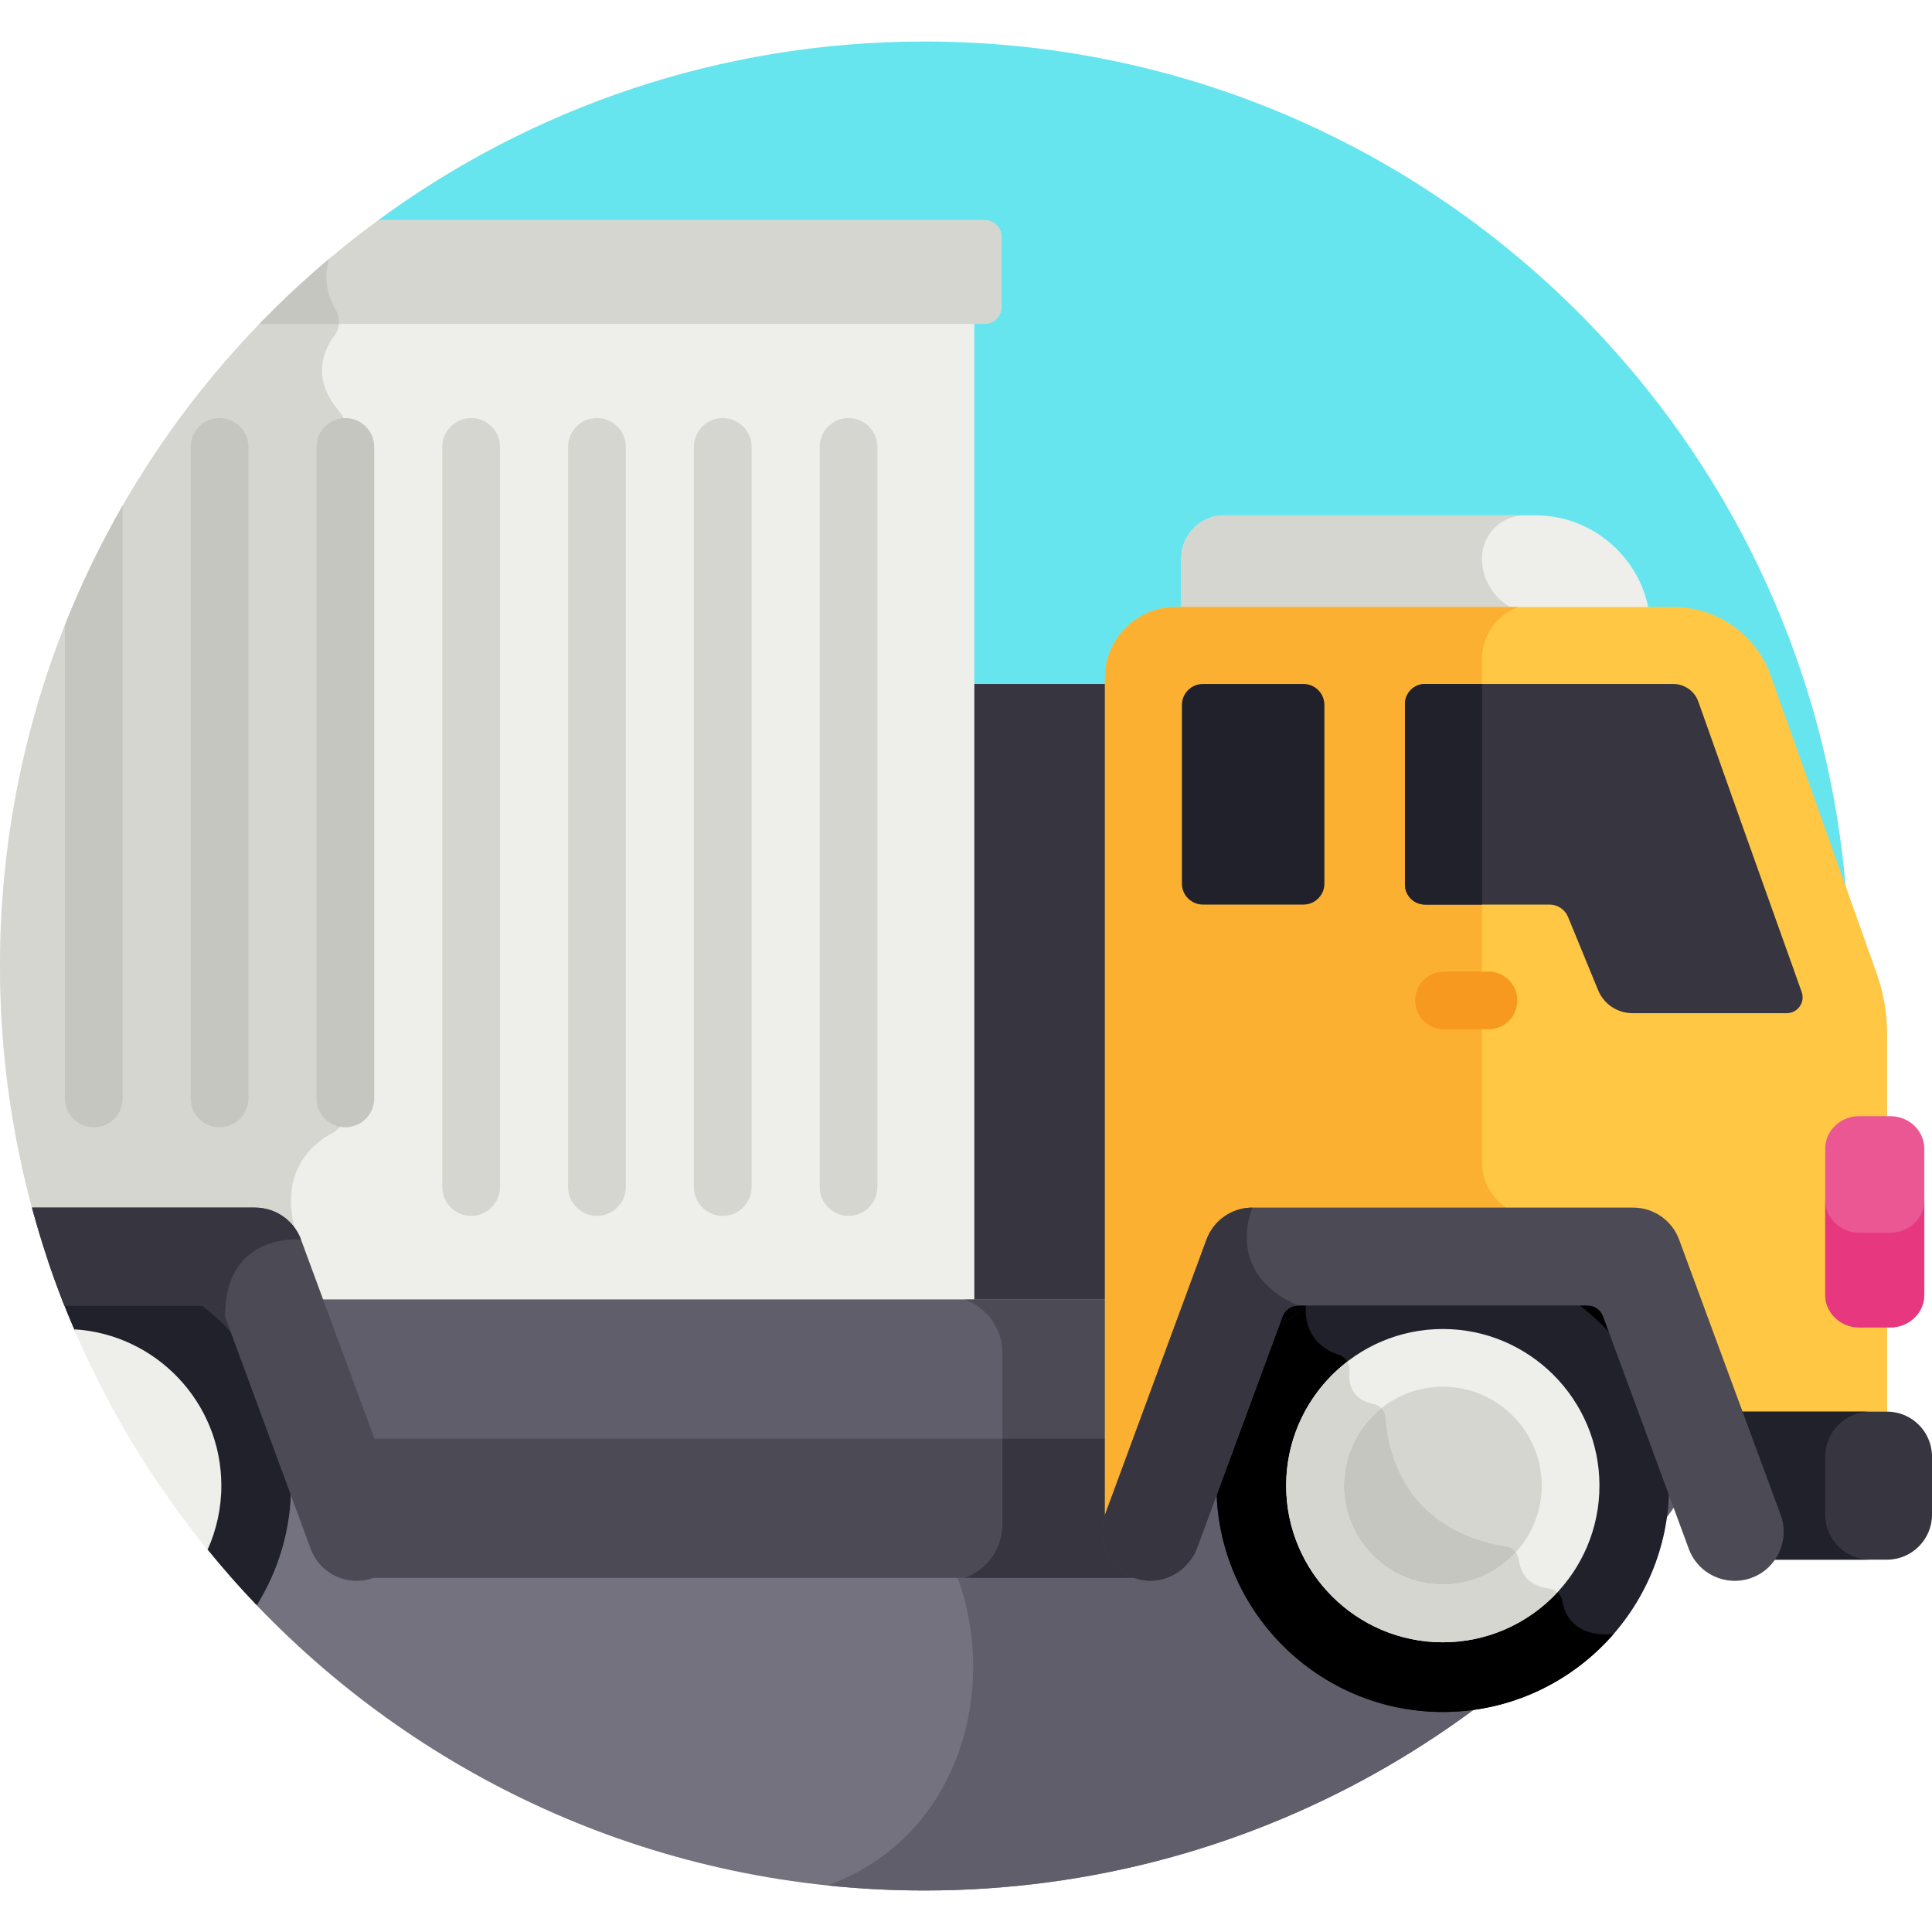 <?xml version="1.0" encoding="UTF-8"?> <svg xmlns="http://www.w3.org/2000/svg" id="Capa_1" height="512" viewBox="0 0 512 512" width="512"> <path d="m71.877 381.661-3.844 43.748c44.595 46.579 107.389 75.591 176.967 75.591 89.37 0 167.553-47.859 210.347-119.339z" fill="#74727f"></path> <path d="m215.914 381.661c54.193 16.595 56.587 98.766 3.396 118.007 8.443.88 17.014 1.332 25.69 1.332 89.37 0 167.553-47.859 210.347-119.339z" fill="#5f5e6a"></path> <path d="m453.45 384.773c.639-1.033 1.273-2.069 1.897-3.112h-.006c-.624 1.042-1.252 2.08-1.891 3.112z" fill="#67e5ee"></path> <path d="m245 11c-54.136 0-104.16 17.571-144.71 47.304l-28.413 323.357h383.463c22-36.743 34.66-79.72 34.66-125.661 0-135.31-109.69-245-245-245z" fill="#67e5ee"></path> <path d="m256.225 181.259h38.642v163.144h-38.642z" fill="#363540"></path> <path d="m0 256c0 22.893 3.15 45.048 9.022 66.066h58.578c5.434 0 10.292 3.386 12.172 8.484l5.861 15.892h172.574v-262.647h-187.46c-43.736 44.253-70.747 105.071-70.747 172.205z" fill="#eeefeb"></path> <path d="m0 256c0 22.893 3.15 45.048 9.022 66.066h58.578c5.433 0 10.292 3.385 12.172 8.484-7.572-19.002 2.826-27.393 8.498-30.401 1.986-1.053 3.256-3.087 3.256-5.335v-181.644c0-1.489-.568-2.909-1.539-4.037-7.612-8.847-4.285-16.336-1.292-20.289 1.105-1.46 1.414-3.321.976-5.049h-18.924c-43.736 44.253-70.747 105.071-70.747 172.205z" fill="#d6d6d0"></path> <path d="m294.867 401.473v-57.069h-211.273l21.047 57.069c2.479 6.722-.961 14.181-7.683 16.661h205.644c-6.75-2.465-10.219-9.926-7.735-16.661z" fill="#5f5e6a"></path> <path d="m294.867 401.473v-20.204h-197.677l7.451 20.204c2.479 6.722-.961 14.181-7.683 16.661h205.644c-6.75-2.465-10.219-9.926-7.735-16.661z" fill="#5f5e6a"></path> <path d="m294.867 401.473v-57.069h-211.273l21.047 57.069c2.479 6.722-.961 14.181-7.683 16.661h205.644c-6.75-2.465-10.219-9.926-7.735-16.661z" fill="#5f5e6a"></path> <path d="m294.867 401.472v-57.069h-39.111c5.746 2.111 9.882 7.631 9.882 14.086v45.558c0 6.454-4.136 11.975-9.882 14.086h46.845c-6.749-2.464-10.218-9.925-7.734-16.661z" fill="#4b4a55"></path> <path d="m294.867 401.473v-20.204h-197.677l7.451 20.204c2.479 6.722-.961 14.181-7.683 16.661h205.644c-6.75-2.465-10.219-9.926-7.735-16.661z" fill="#4b4a55"></path> <path d="m294.867 401.472v-20.204h-29.229v22.779c0 6.454-4.136 11.975-9.882 14.086h46.845c-6.749-2.464-10.218-9.925-7.734-16.661z" fill="#363540"></path> <path d="m260.962 58.304h-160.672c-11.284 8.274-21.835 17.487-31.534 27.531h192.206c2.47 0 4.473-2.003 4.473-4.473v-18.585c0-2.471-2.002-4.473-4.473-4.473z" fill="#d6d6d0"></path> <path d="m89.035 82.212c-3.022-5.28-3.005-9.907-1.779-13.65-6.459 5.44-12.637 11.202-18.5 17.272h21.074c.107-1.234-.154-2.503-.795-3.622z" fill="#c6c6c1"></path> <path d="m17.207 165.644v125.451c0 4.223 3.424 7.647 7.647 7.647s7.647-3.424 7.647-7.647v-157.116c-5.824 10.121-10.941 20.699-15.294 31.665z" fill="#c6c6c1"></path> <path d="m58.19 298.742c-4.223 0-7.647-3.424-7.647-7.647v-172.66c0-4.223 3.424-7.647 7.647-7.647s7.647 3.424 7.647 7.647v172.659c.001 4.224-3.423 7.648-7.647 7.648z" fill="#c6c6c1"></path> <path d="m91.526 298.742c-4.223 0-7.647-3.424-7.647-7.647v-172.66c0-4.223 3.424-7.647 7.647-7.647 4.224 0 7.647 3.424 7.647 7.647v172.659c.001 4.224-3.423 7.648-7.647 7.648z" fill="#c6c6c1"></path> <g fill="#d6d6d0"> <path d="m124.862 322.224c-4.223 0-7.647-3.424-7.647-7.647v-196.142c0-4.223 3.424-7.647 7.647-7.647s7.647 3.424 7.647 7.647v196.141c.001 4.224-3.423 7.648-7.647 7.648z"></path> <path d="m158.199 322.224c-4.223 0-7.647-3.424-7.647-7.647v-196.142c0-4.223 3.424-7.647 7.647-7.647s7.647 3.424 7.647 7.647v196.141c0 4.224-3.424 7.648-7.647 7.648z"></path> <path d="m191.535 322.224c-4.223 0-7.647-3.424-7.647-7.647v-196.142c0-4.223 3.424-7.647 7.647-7.647s7.647 3.424 7.647 7.647v196.141c0 4.224-3.424 7.648-7.647 7.648z"></path> <path d="m224.871 322.224c-4.223 0-7.647-3.424-7.647-7.647v-196.142c0-4.223 3.424-7.647 7.647-7.647 4.224 0 7.647 3.424 7.647 7.647v196.141c.001 4.224-3.423 7.648-7.647 7.648z"></path> </g> <path d="m319.086 344.403h126.437v49.307h-126.437z"></path> <path d="m437.146 162.905c-2.049-14.821-14.846-26.333-30.207-26.333h-82.538c-6.238 0-11.341 5.104-11.341 11.341v14.992z" fill="#eeefeb"></path> <path d="m392.726 147.913c0-6.238 5.104-11.341 11.341-11.341h-79.666c-6.238 0-11.341 5.104-11.341 11.341v14.992h94.658c-8.28 0-14.992-6.712-14.992-14.992z" fill="#d6d6d0"></path> <path d="m492.678 350.761c-4.386 0-7.954-3.406-7.954-7.594v-38.754c0-4.187 3.568-7.594 7.954-7.594h7.42v-22.961c0-5.386-.923-10.732-2.727-15.806l-28.082-78.947c-3.89-10.936-14.24-18.24-25.847-18.24h-131.841c-10.368 0-18.773 8.405-18.773 18.773v221.834l.773-.058 26.134-70.863c1.88-5.099 6.738-8.485 12.172-8.485h100.905c5.434 0 10.292 3.386 12.172 8.485l16.811 45.585h38.303v-25.375z" fill="#ffc743"></path> <path d="m392.726 307.997v-133.413c0-6.285 4.025-11.661 9.619-13.718h-90.744c-10.368 0-18.773 8.405-18.773 18.773v221.834l.773-.058 26.134-70.863c1.88-5.099 6.738-8.485 12.172-8.485h71.513c-6.148-1.731-10.694-7.389-10.694-14.07z" fill="#fbb031"></path> <path d="m345.421 181.259h-26.64c-3.07 0-5.559 2.489-5.559 5.559v47.341c0 3.07 2.489 5.559 5.559 5.559h26.64c3.07 0 5.559-2.489 5.559-5.559v-47.341c-.001-3.07-2.489-5.559-5.559-5.559z" fill="#21212b"></path> <path d="m477.472 262.922c-2.36-6.755-8.718-24.258-27.397-76.983-.996-2.799-3.661-4.68-6.634-4.68h-65.801c-2.936 0-5.317 2.38-5.317 5.317v47.827c0 2.936 2.38 5.316 5.317 5.316h32.994c2.156 0 4.099 1.302 4.918 3.297l7.958 19.383c1.515 3.691 5.11 6.101 9.1 6.101h40.895c2.893.001 4.921-2.847 3.967-5.578z" fill="#363540"></path> <path d="m377.64 181.259c-2.936 0-5.317 2.38-5.317 5.317v47.827c0 2.936 2.381 5.316 5.317 5.316h15.086v-58.46z" fill="#21212b"></path> <path d="m394.46 272.774h-11.785c-4.224 0-7.647-3.424-7.647-7.647s3.424-7.647 7.647-7.647h11.785c4.224 0 7.647 3.424 7.647 7.647s-3.423 7.647-7.647 7.647z" fill="#f7991e"></path> <path d="m382.36 453.696c-33.076 0-59.986-26.91-59.986-59.986s26.91-59.986 59.986-59.986 59.986 26.91 59.986 59.986-26.91 59.986-59.986 59.986zm0-93.848c-18.672 0-33.863 15.191-33.863 33.863s15.191 33.863 33.863 33.863 33.863-15.191 33.863-33.863-15.191-33.863-33.863-33.863z" fill="#21212b"></path> <path d="m414.033 424.25c-.291-1.761-1.778-3.057-3.549-3.279-2.45-.307-4.16-1.142-5.36-2.212-6.018 5.474-14.008 8.815-22.764 8.815-18.672 0-33.863-15.191-33.863-33.863 0-9.616 4.036-18.302 10.494-24.472-1.348-1.794-1.538-4.059-1.368-5.918.176-1.926-1.003-3.685-2.84-4.287-10.009-3.282-8.73-12.864-8.704-13.051-14.393 10.967-23.705 28.278-23.705 47.728 0 33.076 26.91 59.986 59.986 59.986 18.022 0 34.201-8.001 45.206-20.623-10.263.755-12.903-5.015-13.533-8.824z"></path> <circle cx="382.36" cy="393.711" fill="#d6d6d0" r="33.863"></circle> <path d="m405.124 418.759c-1.779-1.587-2.428-3.697-2.623-5.413-.204-1.796-1.594-3.199-3.377-3.492-27.335-4.493-31.413-25.721-31.944-34.113-.116-1.826-1.443-3.357-3.239-3.706-2.443-.475-3.989-1.516-4.95-2.796-6.459 6.17-10.494 14.856-10.494 24.472 0 18.672 15.191 33.863 33.863 33.863 8.756 0 16.747-3.341 22.764-8.815z" fill="#c6c6c1"></path> <path d="m382.36 435.221c-22.889 0-41.51-18.621-41.51-41.51s18.622-41.51 41.51-41.51c22.889 0 41.51 18.622 41.51 41.51 0 22.889-18.621 41.51-41.51 41.51zm0-67.726c-14.455 0-26.216 11.76-26.216 26.216 0 14.455 11.76 26.215 26.216 26.215 14.455 0 26.215-11.76 26.215-26.215 0-14.456-11.76-26.216-26.215-26.216z" fill="#eeefeb"></path> <path d="m412.729 421.968c-.618-.532-1.397-.891-2.245-.997-6.082-.762-7.655-4.751-7.983-7.626-.084-.737-.375-1.401-.803-1.956-4.797 5.242-11.689 8.536-19.338 8.536-14.455 0-26.216-11.76-26.216-26.215 0-8.297 3.879-15.7 9.913-20.507-.557-.583-1.282-1.007-2.116-1.169-5.87-1.142-6.609-5.529-6.318-8.713.082-.897-.14-1.752-.575-2.477-9.842 7.597-16.199 19.5-16.199 32.867 0 22.889 18.622 41.51 41.51 41.51 11.981 0 22.786-5.108 30.37-13.253z" fill="#d6d6d0"></path> <path d="m500.986 295.8h-8.307c-4.936 0-8.974 3.876-8.974 8.613v38.753c0 4.737 4.038 8.613 8.974 8.613h8.307c4.936 0 8.974-3.876 8.974-8.613v-38.753c.001-4.737-4.038-8.613-8.974-8.613z" fill="#eb5793"></path> <path d="m500.986 326.678h-8.307c-4.936 0-8.974-3.876-8.974-8.614v25.103c0 4.737 4.038 8.613 8.974 8.613h8.307c4.936 0 8.974-3.876 8.974-8.613v-25.103c.001 4.738-4.038 8.614-8.974 8.614z" fill="#e7387f"></path> <path d="m16.45 344.403c1.044 2.697 2.15 5.362 3.285 8.011l25.002 41.296h35.575v-49.307z" fill="#363540"></path> <path d="m17.148 333.725c-1.513 0-3.007.075-4.492.186 2.109 6.292 4.486 12.459 7.082 18.51l5.026 8.302c15.015 3.466 26.246 16.936 26.246 32.988 0 2.947-.401 5.799-1.112 8.526l5.055 8.349c4.165 5.118 8.518 10.077 13.078 14.838 5.76-9.208 9.102-20.075 9.102-31.713.001-33.076-26.909-59.986-59.985-59.986z" fill="#21212b"></path> <path d="m19.655 352.283c9.056 21.168 21.009 40.799 35.359 58.402 2.334-5.186 3.644-10.929 3.644-16.975 0-22.046-17.278-40.126-39.003-41.427z" fill="#eeefeb"></path> <path d="m79.772 328.512c-1.88-5.099-6.738-8.485-12.172-8.485-14.603 0-38.078 0-59.13 0 2.392 8.855 5.251 17.519 8.58 25.947h38.449c1.838 0 3.481 1.145 4.117 2.869l22.72 61.607c2.483 6.734 9.95 10.16 16.661 7.683 6.722-2.48 10.163-9.938 7.683-16.661z" fill="#4b4a55"></path> <path d="m79.772 328.512c-1.88-5.099-6.738-8.485-12.172-8.485-14.603 0-38.078 0-59.13 0 2.392 8.855 5.251 17.519 8.58 25.947h38.449c1.838 0 3.481 1.145 4.117 2.869 0-22.471 20.156-20.331 20.156-20.331z" fill="#363540"></path> <path d="m500.099 374.096h-63.103l14.507 39.229h48.596c6.546 0 11.901-5.356 11.901-11.902v-15.425c0-6.546-5.356-11.902-11.901-11.902z" fill="#363540"></path> <path d="m483.705 401.423v-15.425c0-6.546 5.356-11.902 11.901-11.902h-58.61l14.507 39.229h44.103c-6.546 0-11.901-5.356-11.901-11.902z" fill="#21212b"></path> <path d="m471.892 401.473-26.908-72.961c-1.88-5.099-6.738-8.485-12.172-8.485-27.175 0-85.076 0-100.906 0-5.434 0-10.292 3.386-12.172 8.485l-26.908 72.961c-2.551 6.918 1.166 14.615 8.277 16.864 6.66 2.106 13.776-1.675 16.193-8.229l22.594-61.264c.636-1.724 2.279-2.869 4.117-2.869h76.702c1.838 0 3.481 1.145 4.117 2.869l22.72 61.607c2.483 6.734 9.95 10.16 16.661 7.683 6.724-2.48 10.165-9.939 7.685-16.661z" fill="#4b4a55"></path> <path d="m344.009 345.974c-19.879-8.591-12.102-25.947-12.102-25.947-5.434 0-10.292 3.386-12.172 8.485l-26.908 72.961c-2.551 6.917 1.166 14.615 8.277 16.864 6.66 2.106 13.776-1.675 16.193-8.229l22.594-61.264c.637-1.725 2.28-2.87 4.118-2.87z" fill="#363540"></path> </svg> 